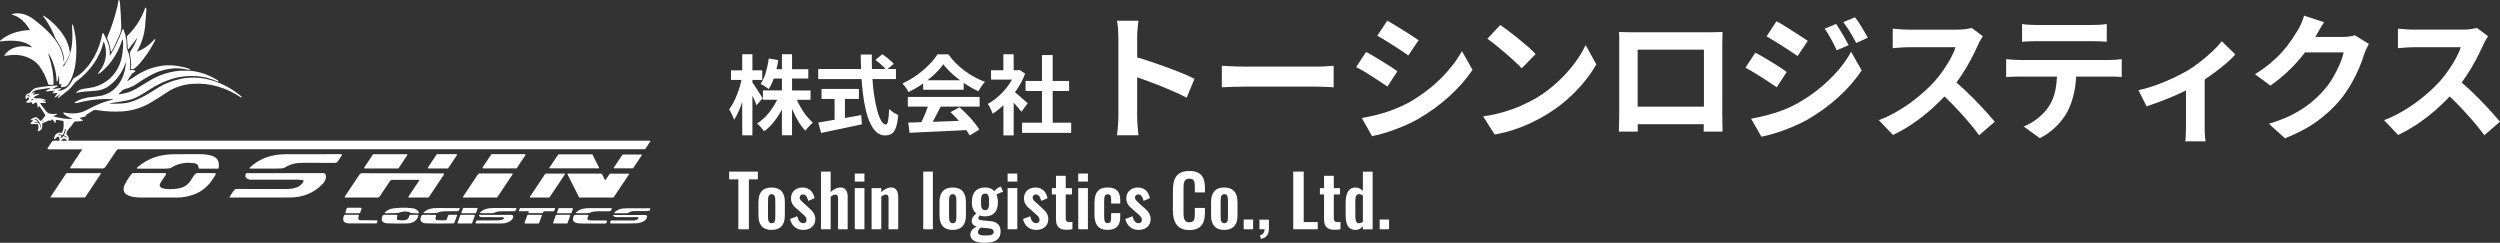 <?xml version="1.0" encoding="UTF-8"?><svg id="logo" xmlns="http://www.w3.org/2000/svg" width="1318" height="128" viewBox="0 0 1318 128"><rect x="0" y="0" width="1318" height="128" fill="#333333" stroke="none"/><path d="M62.65.03c.14-.07.31,0,.34.16.17.78.29,1.59.35,2.43.25,3.24.44,6.7.56,10.37.06,1.81-.01,3.23-.73,5.01-1.32,3.28-2.75,6.3-4.29,9.05-.12.21-.44.15-.48-.09-.33-2.27-.91-4.38-1.76-6.35-.17-.38-.17-.81,0-1.18,2.15-5.04,3.9-10.39,5.25-16.08.17-.7.34-1.67.53-2.9.04-.23.11-.37.23-.43h0ZM72.4,20.05c-.97,2.49-2.2,4.87-3.69,7.14-.55.84-.1,1.8.03,2.72.26,1.89.7,4.26.16,6-.07.22.07.45.3.49.73.13,1.34,0,1.81-.38.87-.7,1.73-1.54,2.58-2.51,3.21-3.65,5.93-7.71,8.16-12.18.12-.23.16-.39.13-.5-.06-.21-.32-.27-.46-.1-2.51,2.91-5.53,5.08-9.06,6.5-.08.03-.16-.06-.11-.13,2.37-4.13,3.79-8.62,4.26-13.47.25-2.56.48-5.43.68-8.6.02-.39-.05-.69-.23-.91-.13-.16-.39-.12-.45.08-1.97,5.66-5.07,10.53-9.31,14.6-.19.18-.29.44-.27.7l.42,6.08c.02.28.38.39.55.16l4.4-5.73s.05-.03.08-.02c.02.02.04.05.02.07h0ZM33.8,32.49s-.03.07-.07.07c-.04,0-.07-.02-.08-.06-.51-3.15-.88-5.2-2.35-8-2.95-5.62-8.19-10.13-13.2-14.09-3.33-2.63-7.66-4.2-11.83-2.99-.14.04-.14.24,0,.28,4.33,1.12,7.21,4.28,9.46,8.01.04.07,0,.16-.08.16-5.46.15-11.4,1.88-15.56,5.53-.12.11-.12.3,0,.41.04.04.09.05.15.04,3.42-.53,6.81-.54,10.17-.04,1.99.29,5.02,1.42,6.31,2.98.07.08,0,.2-.11.17-5.12-1.35-10.95-.51-14.24,4.01-.14.2.01.47.25.45.5-.04,1.18-.13,2.05-.27,5.88-.93,12.45.9,16.17,5.82,1.89,2.49,3.59,6.08,4.53,9.32.07.25.3.42.56.42h1.87c.23,0,.42-.18.42-.42.15-5.33-.98-10.12-2.61-15.31-.03-.1-.05-.27-.04-.52,0-.1.14-.14.19-.05,2.59,4.48,3.95,9.3,4.1,14.48,0,.17.22.24.32.1.26-.34.43-.9.51-1.66.07-.73.11-1.11.1-1.12-.02-.04.02-.08.07-.07l.24.06s.02,0,.02.02c.12,1.24.12,2.36.03,3.37-.05.46.02.73.18.81.22.11.54.11.96,0,.16-.05.28.14.19.27-.14.19-.25.5-.35.93-.05.22.12.42.34.41.93-.06,1.77-.26,2.52-.58.2-.09.38-.23.51-.4,4.24-5.6,4.88-13.65,4.72-20.49-.09-3.82-.67-7.63-1.75-11.41-.07-.24-.41-.26-.5-.03-.03.07-.04.21-.02.41.42,5.26.38,10.98-1.33,15.68-.76,2.07-1.8,4.03-3.14,5.88-.04.05-.11.07-.16.04-.05-.03-.08-.1-.06-.16l.47-1.27c.02-.07.09-.11.16-.11.21,0,.42-.17.62-.52.92-1.61,1.67-3.2,2.25-4.74.1-.27.13-.57.09-.87-.53-3.4-1.71-6.43-3.55-9.09-2.81-4.06-6.19-7.39-10.15-10-.05-.03-.11-.05-.18-.06-.19-.02-.31.2-.19.35,2.76,3.45,4.81,7.48,6.48,11.67.07.19.17.37.29.53,2.44,3.41,4.3,7.56,4.27,11.64h0ZM57.67,54.79s-.07-.02-.07-.06c0-.03.01-.07.05-.08.75-.26,1.51-.44,2.28-.54,2.4-.31,4.8-.71,7.22-1.2,4.7-.95,7.73-3.21,12.48-6.18,5-3.13,10.87-5.64,16.73-6.37,6.57-.82,12.7.05,18.39,2.62.14.06.31,0,.36-.15h0c.05-.16,0-.32-.14-.4-4.09-2.56-8.39-4.2-12.92-4.92-.93-.15-1.72-.21-2.37-.2-2.02.04-4.06-.17-5.96.07-5.33.66-10.3,2.38-14.89,5.16-2.4,1.45-4.65,2.81-6.75,4.08-2.79,1.68-5.92,2.72-9.39,3.12-.16.02-.25-.18-.13-.29l2.3-2.04c.19-.17.41-.29.66-.36,2.63-.73,4.6-1.53,5.9-2.42,3.98-2.71,7.22-4.66,9.71-5.84,5.09-2.41,11.47-3.57,17.05-2.18.23.05.82.13,1.78.23.12.01.22-.06.25-.17.02-.11-.03-.22-.14-.27-1.72-.72-4.22-1.3-7.51-1.76-6.22-.86-12.92.77-18.33,3.72-2.38,1.3-4.77,3.19-6.9,4.28-.11.05-.22-.07-.15-.17l2.23-3.35c.15-.22.33-.41.55-.55l1.35-.89c.16-.1.14-.34-.04-.42-.82-.36-1.64-.46-2.46-.32-.21.04-.39-.14-.37-.35.54-3.74.05-7.3-1.44-10.66-.11-.25-.18-.52-.2-.81-.11-1.39,0-2.84-.22-4.25-.28-1.84-.76-3.61-1.42-5.3-.08-.2-.31-.27-.45-.15-.15.12-.26.32-.35.57-1.63,4.75-3.73,9.16-6.31,13.24-.05.08-.17.04-.17-.06.15-2.37-.25-4.72-1.19-7.04-.63-1.57-1.34-3.08-2.12-4.51-.15-.27-.54-.2-.6.1-1.43,8.27-5.84,17.08-12.7,22.11-.33.24-1.04.67-2.14,1.3-.22.12-.42.29-.57.49-.04.05-.48.8-1.33,2.25-1.39,2.37-3.5,3.72-6.33,4.04-.14.02-.2-.16-.09-.24l1.41-.93c.08-.05.07-.17-.02-.21l-.11-.04c-.1-.04-.2-.05-.31-.04l-3.71.49c-.06,0-.12-.03-.14-.09-.02-.06.01-.12.07-.15l2.26-1.14c.25-.13.15-.51-.13-.5-3.69.18-7.26.59-10.71,1.21-1.73.31-2.68,1.54-3.71,2.73-.15.17-.35.27-.56.3-1.45.2-1.96,1.14-1.53,2.79.03.12.18.16.27.07l.7-.7c.22-.22.6-.12.68.19.23.93-.76,1.57-1.42,1.89-.12.06-.14.22-.04.3.87.73,2.05.08,2.69.03.17-.02.33.1.36.27l.11.56c.03.15.19.23.33.16l1.71-.86c.13-.07.29,0,.35.13.39.92.55,1.7.51,2.33,0,.11.07.21.17.23.11.02.22-.03.26-.13.06-.14.16-.32.32-.54.05-.08.17-.08.23,0l2.89,4.38c.16.25.15.57-.03.81l-1.74,2.26c-.24.32-.72.31-.95-.01-.6-.83-1.22-1.37-1.86-1.62-.12-.04-.24-.05-.37-.03-.96.19-1.78.56-2.45,1.11-.21.17-.05.51.22.46.16-.03.44-.02.86,0,.07,0,.11.1.05.15l-1.25,1.25c-.23.23-.07.63.26.63h3.17c.24,0,.46.17.51.4.27,1.16.19,2.18-.24,3.05-.1.2.08.41.29.34,2.21-.68,2.12-1.96,2.07-3.84,0-.17.1-.33.25-.4l2.98-1.34c.17-.07.36-.1.54-.07l.51.09c.17.03.33-.06.39-.21l.07-.17c.16-.36.64-.4.86-.07l.97,1.47c.12.19.42.13.45-.1l.2-1.12c.03-.18.2-.3.38-.27l3.24.56c.21.04.37.21.39.42.14,1.69.1,3.03-.11,4.03-.04.19-.25.71-.63,1.56-.06.13-.19.22-.33.23-.3.01-.52.02-.65,0-1.86-.09-3.07,1.18-3.25,3.03-.03.3.34.48.56.26l1.11-1.1c.29-.29.77-.16.88.23l.38,1.37c.06.2-.09.4-.3.4h-2.81c-.39,0-.75.2-.96.51l-2.27,3.4c-.19.28.01.65.35.65h17.82s.06.04.04.07l-6.33,9.51c-.13.19,0,.45.24.45,4.4,0,9.99.02,16.79.06.8,0,1.16-.28,1.59-.9,2.09-3.01,4.05-5.9,5.88-8.7.22-.34.6-.54,1-.54h277.42c.12,0,.22-.06.29-.15l2.66-3.99c.1-.16,0-.37-.2-.37H36.27c-.1,0-.17-.1-.15-.19.33-1.29-.02-2.33-1.06-3.12-.11-.08-.15-.23-.11-.36.41-1.23.75-1.98,1.02-2.24,1.14-1.11,2.17-2.41,3.1-3.91.1-.15.25-.25.43-.26l3.79-.26c.31-.02.42-.42.16-.6l-1.35-.9c-.06-.04-.05-.13.02-.15l2.98-.83c.17-.05.29-.18.32-.36l.06-.35c.02-.12.1-.23.21-.29,1.22-.7,2.24-1.32,3.04-1.85.56-.38,1.37-.61,1.95-.51,4.71.81,9.37,1.05,13.96.73,5.21-.36,10.1-1.86,14.67-4.52,2.45-1.42,5.26-3.2,8.44-5.35,4.12-2.78,8.58-4.26,13.67-4.63,9.11-.67,17.83,1.95,25.47,7.09.15.1.34.08.46-.03h0c.11-.1.11-.28,0-.37-8.95-7.57-21.13-11.87-32.55-9.21-4.28,1-7.95,2.43-10.98,4.28-6.82,4.17-13.31,8.8-21.46,8.66-.95-.02-2.51.01-4.68.08M26.39,46.45c.12.02.14.17.04.23l-1.95.98c-.29.15-.16.59.17.56l4-.46s.07.05.04.08l-1.03,1.03c-.12.12-.02.32.14.31l2.23-.15c.16-.01.26.17.16.3l-1.36,1.77c-.06.07-.05.18.01.25.07.07.17.09.25.03l2.32-1.49s.04-.02.06-.01l.17.03s.03.02.02.04l-1.17,1.32c-.07.08-.05.19.02.25l.12.1c.07.05.17.05.24,0,.93-.73,2.56-2.03,4.89-3.9,1.07-.85,2.29-2.18,3.66-3.99.23-.3.5-.56.8-.78,6.69-4.85,12.52-12.46,14.29-20.77.03-.17.27-.18.32-.02,2.05,5.88,1.12,11.21-2.8,16-.24.29-.37.5-.42.64-.04.12.09.24.21.18.74-.39,1.36-.8,1.87-1.24,5.15-4.45,8.74-10.38,10.76-16.77.06-.18.32-.16.34.03.31,2.33.05,4.67-.2,6.79-1.05,9.2-7,16.47-16.21,18.34-.68.14-2.11.37-4.29.7-1.64.24-2.79.77-3.84,1.77-.14.13-.02.36.17.32,2.25-.48,4.83-.78,7.72-.9,3.72-.15,6.53-.7,9.09-2.57,4.2-3.07,7.14-7.09,8.84-12.06.03-.08.11-.13.2-.11.09.02.14.1.13.18-.83,7.87-4.67,15-12.81,16.95-2.1.5-4.45.56-6.77.9-2.21.33-5.38,1.23-7.41,2.67-.18.13-.08.42.14.4l.94-.07c.15-.01.29-.04.43-.07,6.14-1.66,12.36-2.29,18.67-1.91.04,0,.07.03.07.07,0,.04-.02.07-.06.08-4.83,1.16-8.76,2.71-13.49,5.31-4.21,2.32-7.94,2.35-12.52,1.5-.14-.02-.25.1-.22.23.25,1.18,3.52,2.6,4.82,3.13.07.02.05.12-.02.12-3.47-.1-6.72-.39-9.88-1.42-.16-.05-.15-.28.01-.32.62-.14,1.18-.38,1.7-.71.17-.11.07-.38-.14-.35-1.89.3-4.08.37-5.43-1.2-.82-.95-1.9-2.37-3.24-4.26-.06-.08,0-.19.1-.19h2.57c.19,0,.35-.15.37-.34.02-.19-.12-.36-.3-.39l-1.34-.23s-.03-.02-.03-.03v-.12s.02-.07.06-.08l1.28-.09c.23-.02.28-.33.06-.42-1.67-.66-3.26-.91-4.77-.76-.44.04-.69-.04-1.05-.23-.26-.14-.25-.51,0-.64l2.47-1.25c.07-.04.11-.12.08-.2-.02-.08-.1-.12-.18-.11l-3.1.52s-.05-.03-.04-.05c.08-.15.34-.39.78-.7,0,0,.01,0,.01-.02l.11-.44c.02-.1-.08-.18-.17-.14l-1.31.66c-.1.05-.2-.07-.12-.16.81-.98,1.86-1.57,3.14-1.77,2.67-.43,4.58-.72,5.73-.88.29-.04.57-.04.83,0M14.32,50.82c-.09.07-.22,0-.2-.12.02-.1.19-.27.51-.52.12-.1.3-.09.42.02.29.26.59.39.9.38.11,0,.18.12.12.21-.07.11-.15.16-.26.15-.12,0-.21-.03-.24-.08-.36-.42-.78-.44-1.25-.04M16.47,52.95c-.1.03-.19-.08-.13-.17.18-.29.47-.51.86-.67.13-.05.27,0,.35.11.07.12.05.27-.05.36-.01.01-.36.14-1.03.37M19.78,64.44c.13.02.22-.12.15-.22-.32-.47-.78-.86-1.38-1.17-.2-.1-.11-.39.11-.37.47.05.93.32,1.25.73,1.1,1.44,1.66,2.15,1.57,3.77,0,.05-.05.1-.1.1h-.12s-.09-.04-.09-.09c-.02-1.23.05-1.73-1.09-2.42-.08-.05-.17-.07-.27-.08l-1.64-.1c-.06,0-.1-.05-.09-.11l.02-.15c.02-.1.11-.16.2-.15l1.47.26M23.24,63.53c.04.06-.14.25-.4.44-.26.18-.5.29-.54.23-.04-.06.14-.25.4-.44.26-.18.5-.29.54-.23M30.9,71.33c-.1,0-.17-.07-.18-.16-.01-.1.05-.18.14-.2.68-.17,1.34-.08,1.98.27.17.09.37.01.44-.17l1.03-2.79c.03-.1.14-.15.24-.11l.1.04c.1.04.15.15.12.25l-1.02,2.78c-.04.09,0,.2.09.24l1.31.69s.01.01.01.02v.33c0,.07-.08.12-.15.08l-1.35-.9c-.07-.05-.16-.03-.22.03-.53.64-.94.99-1.25,1.05-.2.04-.35-.19-.24-.36l.41-.61c.14-.21,0-.49-.26-.49h-1.21M33.77,74.24c-.66,0-1.1-.03-1.32-.06-.11-.02-.16-.15-.09-.23.37-.46.82-.78,1.35-.95.02,0,.05-.01.07-.01.02,0,.05,0,.07.01.54.18.98.51,1.33.98.06.09.01.21-.1.22-.22.03-.66.04-1.32.03h0ZM72.18,88.6c-.06.15.04.3.2.3,3.44-.01,8.21,0,14.32.02.94,0,1.9-.08,2.87-.24.27-.05.52-.14.75-.29,3.48-2.21,7.46-2.99,11.93-2.35,1.64.24,2.32.88,2.43,2.41.02.26.23.46.49.46h9.77c.17,0,.32-.13.34-.3.17-1.39.2-3.2-.59-4.4-2.12-3.2-8.79-2.97-12.21-2.95-6.67.03-10.13.04-10.38.05-7.37.08-13.42,1.72-19.33,6.6-.29.24-.49.48-.59.7h0ZM131.73,88.87c4.37,0,9.15,0,14.33,0,1.39,0,2.46-.07,3.19-.22.32-.06.64-.18.91-.35,3.6-2.15,6.37-2.46,10.52-2.47,4.85,0,9.77,0,14.75.03,1.49,0,2.15.15,2.87-1.05.51-.85,1.18-1.87,1.99-3.06.11-.16.01-.37-.17-.4-.36-.05-.65-.08-.87-.08-3.74,0-13.11,0-28.12.02-7.51.01-14,1.87-19.56,7.19-.15.14-.05.38.15.38h0ZM214.72,81.79c.15-.22-.01-.51-.27-.51h-17.56c-.11,0-.22.05-.28.15l-4.59,6.89c-.15.22.01.51.28.51h17.56c.11,0,.22-.05.28-.15l4.59-6.89h0ZM236.02,88.82c.12,0,.22-.06.28-.15l4.58-6.87c.15-.22-.01-.53-.28-.53h-10.13c-.12,0-.22.06-.28.15l-4.58,6.87c-.15.22.01.53.28.53h10.13ZM254.46,88.21c-.16.24.01.57.31.57h17.38c.12,0,.24-.06.31-.17l4.51-6.77c.16-.24-.01-.57-.31-.57h-17.38c-.12,0-.24.06-.31.17l-4.51,6.77h0ZM312.36,81.52c-.05-.08-.13-.14-.22-.14h-17.67c-.08,0-.16.04-.21.11l-4.59,6.88c-.11.17,0,.39.21.39h25.74c.19,0,.31-.2.22-.36l-3.47-6.88h0ZM328.35,81.46c-.09,0-.17.04-.21.11l-4.53,6.8c-.11.17,0,.39.21.39h9.78c.09,0,.17-.04.21-.11l4.53-6.8c.11-.17,0-.39-.21-.39h-9.78ZM35.08,91.27s-.1.02-.13.07l-8.36,12.54c-.07.1,0,.24.13.24h18.03s.1-.02.13-.07l8.36-12.54c.07-.1,0-.24-.13-.24h-18.03ZM113.62,91.42c-.34-.12-.77-.19-1.3-.19-2.94-.02-5.64-.02-8.09,0-.74,0-1.33.33-1.75.98-.78,1.21-1.56,2.37-2.32,3.48-2.03,2.97-5.29,3.77-8.92,3.98-1.74.11-6.11.2-6.87-1.45-.24-.52-.23-1.02.04-1.48.53-.92,1.54-2.45,3.04-4.62.19-.27.12-.65-.16-.83-.05-.04-.21-.05-.48-.05-6.54.02-11.82.02-15.86-.03-.76,0-1.28.15-1.56.47-1.12,1.32-2.3,3.12-3.52,5.4-.44.83-.68,1.7-.71,2.59-.16,4.25,6.96,4.48,9.61,4.48,3.56,0,9.89,0,18.98-.02,2.46,0,5.14-.48,8.04-1.44,5.56-1.84,9.2-5.84,12-10.85.09-.17.01-.37-.16-.44h0ZM121.2,104.14c5.21-.02,15.74-.03,31.59-.02,5.89,0,10.99-1.75,15.29-5.26,2.08-1.7,4.28-4.01,3.66-6.58-.15-.6-.68-1.02-1.3-1.02h-40.31c-.26,0-.49.16-.58.41-.8,2.26,1,3.04,2.89,3.06,3.99.03,12.16.03,24.5,0,1.08,0,2.04.1,2.89.31.2.05.31.27.22.46-1.48,3.3-5.35,4.1-8.64,4.13-5.8.05-14.1.04-24.88-.02-.99,0-1.66,0-2.01.04-.52.05-.98.33-1.27.76l-2.25,3.38c-.1.16,0,.37.2.37h0ZM220.97,94.84c.11,0,.18.12.12.21l-5.72,8.58c-.14.21,0,.5.27.5h9.85c.31,0,.59-.15.76-.41l7.83-11.74c.14-.21.01-.5-.24-.53-.19-.02-.49-.04-.9-.04-8.6-.04-22.61-.07-42.03-.09-.62,0-1.1.26-1.44.77-1.64,2.49-4.21,6.34-7.7,11.54-.14.21,0,.49.26.49h17.26c.33,0,.63-.16.81-.43l5.45-8.17c.29-.43.76-.68,1.28-.68h14.16ZM252.43,91.44c-.1,0-.18.05-.23.12l-8.09,12.14c-.12.18.01.43.23.43h17.6c.1,0,.18-.05.23-.12l8.09-12.14c.12-.18-.01-.43-.23-.43h-17.6ZM289.52,104.14c.09,0,.17-.04.21-.11l8.08-12.13c.11-.17,0-.39-.21-.39h-9.94c-.09,0-.17.04-.21.11l-8.08,12.13c-.11.17,0,.39.21.39h9.94ZM323.33,104.13c.08,0,.15-.04.2-.11l8.07-12.1c.11-.16,0-.37-.2-.37h-9.81c-.08,0-.15.04-.2.11l-2.08,3.12c-.1.15-.33.14-.42-.02l-1.56-3.1c-.04-.08-.12-.13-.22-.13h-17.72c-.18,0-.29.19-.22.35l6.12,12.12c.04.08.12.13.22.13h17.82ZM190.59,110.19c.12-.33-.12-.68-.47-.68h-6.81c-.21,0-.4.13-.47.33l-.71,1.92c-.12.33.12.68.47.68h6.81c.21,0,.4-.13.47-.33l.71-1.92h0ZM203.06,112.45l6.58-.15c.22,0,.42-.05.62-.13,1.71-.69,3.48-.85,5.3-.46.07.01.13.04.19.08l.61.41c.13.09.28.14.44.14l3.52.13c.38.01.62-.4.42-.72-.7-1.13-1.73-1.78-3.09-1.94-3.63-.44-7.14-.42-10.5.09-1.67.25-3.1.95-4.28,2.1-.17.17-.05.45.19.45h0ZM223.4,112.32c1.52.11,3.72.1,6.61,0,.3-.01.88-.2,1.74-.58.48-.21,1.44-.33,2.88-.37,1.56-.04,3.76-.05,6.59-.02.25,0,.48-.12.62-.33l.49-.73c.17-.26,0-.6-.32-.6-2.93-.02-6.69-.03-11.26-.02-2.8,0-5.53.36-7.45,2.41-.08.09-.02.24.1.25h0ZM243.29,111.96c-.08.23.08.46.32.46h7.05c.15,0,.27-.09.32-.22l.77-2.1c.08-.23-.08-.46-.32-.46h-7.04c-.15,0-.27.09-.32.22l-.77,2.1h0ZM253.1,112.36c1.53.11,3.77.1,6.7,0,.31-.01.9-.21,1.76-.59.49-.21,1.46-.34,2.91-.38,1.58-.04,3.81-.05,6.67-.03.25,0,.49-.12.63-.33l.49-.74c.17-.26-.01-.6-.32-.61-2.98-.02-6.77-.03-11.4-.02-2.84,0-5.6.37-7.54,2.44-.09.09-.02.24.1.25h0ZM274.19,109.71c-.06,0-.11.04-.13.09l-.51,1.38c-.03.09.03.18.13.18h4.97c.1,0,.16.1.13.18l-.24.66c-.03.09.03.18.13.18h7.26s.09-.02.12-.06l.59-.88s.07-.06.12-.06h5.23c.06,0,.11-.04.13-.09l.51-1.4c.03-.09-.03-.18-.13-.18h-18.3ZM302.01,110.18c.08-.22-.08-.46-.32-.46h-6.95c-.14,0-.27.09-.32.22l-.74,2.03c-.08.22.08.46.32.46h6.95c.14,0,.27-.09.32-.22l.74-2.03h0ZM303.72,112.37c1.5.1,3.69.1,6.56-.02.3-.01.88-.2,1.73-.58.48-.21,1.43-.33,2.85-.37,1.55-.04,3.73-.05,6.54-.04.25,0,.48-.12.62-.32l.49-.73c.17-.25-.01-.59-.32-.59-2.92-.02-6.64-.02-11.18,0-2.78,0-5.49.37-7.39,2.4-.08.09-.02.24.1.25h0ZM323.98,112.42h6.63c.2,0,.39-.05.56-.16,1.03-.64,2.02-.96,2.95-.97,4.48-.06,7.15-.07,8.01-.04.18,0,.35-.1.42-.27l.3-.83c.06-.17-.06-.34-.24-.34-3.71,0-7.8.02-12.03,0-2.63-.01-5.04.42-6.72,2.33-.1.11-.02.29.13.29h0ZM198.99,116.61c.04-.24-.14-.46-.38-.45-4.66.02-7.43,0-8.31-.05-.33-.02-.6-.06-.8-.12-.42-.12-.68-.54-.6-.97l.25-1.45c.03-.17-.1-.32-.27-.32h-6.93c-.24,0-.46.15-.56.37-1.19,2.71-.09,4.13,2.76,4.16,4.59.05,9.3.05,14.13.01.29,0,.54-.22.59-.51l.12-.68h0ZM220.42,113.26h-3.94c-.37,0-.68.26-.75.62-.19,1.03-.65,1.67-1.37,1.93-1.24.45-3.25.47-4.65.11-.33-.08-.54-.41-.49-.75l.27-1.59c.03-.17-.1-.32-.27-.32h-6.89c-.22,0-.42.12-.53.32-.53,1.03-.67,1.98-.42,2.86.05.16.14.3.27.41.66.54,1.47.84,2.41.88,2.71.12,6.2.15,10.47.09,2.74-.04,5.62-1.34,6.04-4.38.01-.1-.07-.19-.17-.19h0ZM229.92,113.63c0-.19-.16-.34-.35-.35l-6.64-.04c-.34,0-.66.2-.79.51-.5,1.12-.89,2.58.32,3.37.59.39,1.25.6,1.97.62,5.04.15,9.93.16,14.67.02.2,0,.38-.13.44-.32l1.44-3.92c.05-.13-.05-.27-.19-.27h-3.96c-.27,0-.52.17-.62.43l-.77,2.1c-.07.18-.23.3-.42.32-1.54.11-3.09.08-4.66-.08-1.47-.16-.41-1.72-.43-2.4h0ZM250.32,113.75c.09-.24-.09-.5-.35-.5h-6.98c-.15,0-.29.1-.34.24l-1.41,3.83c-.09.24.09.5.35.5h6.98c.15,0,.29-.1.34-.24l1.41-3.83h0ZM252.93,114.16c.2.2.48.32.77.32,6.48.03,10.17.03,11.08.02.4,0,.66.08.78.26.19.29.04.68-.31.86-.76.37-1.61.56-2.54.55-3.57-.02-7.21,0-10.93.03-.38,0-.71.24-.84.59l-.17.46c-.1.27.1.56.39.56,4.86.02,9.36.02,13.5,0,1.96,0,3.62-.6,4.99-1.76.74-.64,1.47-2.05.39-2.69-.1-.06-.22-.09-.34-.09h-16.89c-.29,0-.43.35-.23.55l.35.35h0ZM276.56,117.38c-.08.22.08.45.31.45h7.02c.14,0,.27-.09.31-.22l1.44-3.91c.08-.22-.08-.45-.31-.45h-7.02c-.14,0-.27.09-.31.22l-1.44,3.91h0ZM300.62,113.73c.08-.23-.09-.47-.33-.47h-6.92c-.15,0-.28.09-.33.23l-1.42,3.86c-.08.23.09.47.33.47h6.92c.15,0,.28-.09.33-.23l1.42-3.86h0ZM319.99,116.85c.11-.3-.11-.61-.43-.61-4.55.04-7.25.03-8.1-.02-.49-.03-1.03-.18-1.6-.44-.2-.1-.3-.33-.22-.54l.58-1.58c.07-.19-.07-.39-.27-.39h-6.73c-.27,0-.52.15-.64.4-2.03,4.17,2.3,4.16,4.87,4.16,6.75-.01,10.61-.01,11.56,0,.37,0,.71-.22.84-.58l.15-.4h0ZM323.59,113.35c-.3,0-.43.38-.19.56.51.39,1.03.58,1.57.58,5.25.02,9,0,11.23-.02.41,0,.61.49.32.77-.68.66-1.53,1-2.54,1-3.87.02-7.68,0-11.42-.03-.33,0-.64.2-.75.52l-.19.51c-.1.27.1.55.38.56,5.25.07,9.76.04,13.53-.08,1.94-.07,5.6-1.2,5.6-3.55,0-.46-.37-.82-.82-.82h-16.73Z" style="fill:#fff;"/><path d="M400.99,50.06c-.52-.82-1.08-1.7-1.68-2.64-.61-.94-1.18-1.81-1.71-2.6-.39-.58-.68-.99-.93-1.32v-1.36h5.19v-5.06h-5.19v-8.52h-5.37v8.52h-5.92v5.06h5.55c-.23,1.04-.46,2.07-.79,3.19-.47,1.58-1.01,3.13-1.62,4.65-.61,1.52-1.26,2.94-1.96,4.26-.7,1.32-1.41,2.45-2.14,3.39.3.49.62,1.06.96,1.73.33.67.65,1.34.96,2,.3.67.53,1.26.68,1.78.79-1.15,1.55-2.55,2.28-4.19.72-1.62,1.39-3.37,2-5.24v17.63h5.37v-20.93c.43.89.84,1.77,1.21,2.62.41.94.74,1.76.98,2.46l3.19-3.69c-.18-.33-.53-.91-1.05-1.73Z" style="fill:#fff;"/><path d="M424.93,60.8c-1.2-1.55-2.29-3.21-3.26-4.99-.58-1.07-1.09-2.14-1.55-3.21h7.2v-4.92h-9.75v-6.28h8.56v-4.92h-8.56v-7.92h-5.33v7.92h-2.88c.38-1.57.71-3.15.96-4.78l-5.01-.87c-.33,2.52-.86,4.98-1.57,7.38-.71,2.4-1.63,4.4-2.76,6.01.43.21.9.48,1.44.8.53.32,1.06.65,1.59,1,.53.35.95.66,1.25.93,1.02-1.53,1.9-3.39,2.67-5.56h4.3v6.28h-10.02v4.92h7.48c-.54,1.14-1.14,2.27-1.84,3.39-1.19,1.9-2.51,3.64-3.99,5.21-1.47,1.58-3.04,2.87-4.71,3.87.39.33.82.74,1.28,1.23.46.49.9.99,1.34,1.53.44.53.8,1.01,1.07,1.44,1.73-1.28,3.35-2.84,4.87-4.69,1.52-1.85,2.89-3.89,4.12-6.13.14-.25.25-.52.39-.78v13.64h5.33v-13.98c.11.26.2.53.32.79.94,2.17,1.98,4.19,3.12,6.06,1.14,1.87,2.35,3.45,3.62,4.76.3-.46.68-.96,1.14-1.5s.93-1.06,1.44-1.55.95-.9,1.34-1.23c-1.22-1.03-2.42-2.32-3.62-3.87Z" style="fill:#fff;"/><path d="M445.7,62.17c-.09.01-.16.03-.25.04v-10.06h7.38v-5.28h-19.72v5.28h6.88v11c-.72.12-1.46.25-2.16.36-2.48.41-4.62.77-6.44,1.07l1.5,5.51c2-.43,4.19-.89,6.56-1.39s4.83-1.02,7.38-1.55c2.55-.53,5.07-1.07,7.56-1.62l-.36-4.87c-2.76.52-5.53,1.02-8.31,1.5Z" style="fill:#fff;"/><path d="M468.76,57.39c-.12,2.88-.31,4.98-.57,6.29s-.64,1.96-1.16,1.96c-.88,0-1.71-.67-2.48-2s-1.48-3.19-2.12-5.56c-.64-2.37-1.18-5.12-1.64-8.24-.37-2.55-.64-5.3-.84-8.15h12.4v-5.33h-4.32l3.18-2.73c-.43-.49-.98-1.03-1.66-1.64s-1.41-1.21-2.19-1.82c-.77-.61-1.51-1.14-2.21-1.59l-3.6,3.01c.7.52,1.42,1.09,2.16,1.73.74.64,1.44,1.27,2.1,1.89.42.41.77.79,1.07,1.16h-7.2c-.07-2.5-.1-5.02-.04-7.61h-5.87c0,2.56.1,5.08.2,7.61h-22.61v5.33h22.85c.18,2.57.4,5.09.69,7.49.4,3.17.91,6.11,1.55,8.81.64,2.7,1.43,5.05,2.37,7.04.94,1.99,2.05,3.54,3.32,4.67s2.73,1.68,4.37,1.68c1.46,0,2.65-.3,3.58-.89.92-.59,1.67-1.67,2.23-3.23.56-1.56.96-3.79,1.21-6.67-.76-.27-1.59-.71-2.48-1.32-.9-.61-1.66-1.23-2.3-1.87Z" style="fill:#fff;"/><path d="M478.6,56.2h10.55c-.25.74-.52,1.5-.82,2.3-.56,1.47-1.18,2.91-1.84,4.33-.26.55-.52,1.07-.77,1.58-2.54.08-4.84.15-6.88.22l.68,5.37c2.76-.12,5.86-.27,9.29-.43,3.43-.17,7.05-.33,10.86-.5,3.29-.14,6.52-.31,9.73-.49.73,1.02,1.36,1.98,1.81,2.84l5.1-3.1c-.7-1.15-1.61-2.42-2.73-3.8-1.12-1.38-2.35-2.76-3.69-4.12-1.34-1.37-2.69-2.64-4.05-3.83l-4.78,2.55c1.31,1.18,2.62,2.52,3.94,4.01.17.2.33.39.5.58-2,.08-3.98.16-6.01.24-2.69.1-5.26.19-7.77.28.67-1.21,1.34-2.44,2.03-3.76.76-1.44,1.48-2.86,2.16-4.26h20.54v-5.1h-37.85v5.1Z" style="fill:#fff;"/><path d="M508.75,37.46c-1.67-1.23-3.25-2.59-4.74-4.08s-2.84-3.07-4.05-4.74h-5.74c-1.12,1.79-2.63,3.65-4.53,5.58-1.9,1.93-4.05,3.75-6.45,5.47-2.4,1.71-4.9,3.15-7.52,4.3.4.4.8.86,1.21,1.39s.8,1.08,1.18,1.64c.38.56.66,1.07.84,1.53,2.52-1.21,4.95-2.63,7.29-4.24.16-.11.3-.23.46-.34v3.34h21.36v-3.65c.26.18.51.37.77.55,2.34,1.55,4.65,2.85,6.92,3.92.49-.82,1.03-1.68,1.64-2.6.61-.91,1.24-1.7,1.91-2.37-1.82-.67-3.62-1.48-5.4-2.44-1.78-.96-3.5-2.05-5.17-3.28ZM488.95,42.31c1.29-1.01,2.54-2.04,3.68-3.12,1.91-1.81,3.48-3.58,4.69-5.31,1.31,1.76,2.97,3.54,4.99,5.33,1.22,1.08,2.52,2.1,3.85,3.1h-17.21Z" style="fill:#fff;"/><path d="M540.27,53.08c-.7-.62-1.47-1.31-2.32-2.05-.85-.74-1.65-1.43-2.39-2.05-.18-.15-.33-.26-.49-.39.32-.44.66-.84.97-1.29,1.82-2.69,3.29-5.52,4.42-8.49l-3.05-2-.96.23h-2.05v-8.43h-5.42v8.43h-6.51v4.92h11.05c-.5.88-1.01,1.76-1.62,2.62-1.52,2.14-3.23,4.1-5.15,5.87-1.91,1.78-3.92,3.21-6.01,4.31.3.36.61.86.93,1.48.32.62.64,1.28.96,1.96.32.68.55,1.27.71,1.75,1.92-1.2,3.79-2.72,5.65-4.44v15.87h5.42v-17.29c.12.14.24.26.36.4.73.82,1.42,1.62,2.07,2.39.65.77,1.21,1.45,1.66,2.03l3.28-4.46c-.3-.27-.81-.72-1.5-1.34Z" style="fill:#fff;"/><polygon points="554.98 64.68 554.98 47.96 563.63 47.96 563.63 42.68 554.98 42.68 554.98 29.02 549.33 29.02 549.33 42.68 540.68 42.68 540.68 47.96 549.33 47.96 549.33 64.68 538.81 64.68 538.81 70.05 564.73 70.05 564.73 64.68 554.98 64.68" style="fill:#fff;"/><path d="M614.49,35.24c-3.04-1.11-6.05-2.16-9.04-3.15-2.14-.71-4.09-1.29-5.93-1.81v-10.66c0-1.49.07-3,.22-4.52.15-1.52.29-2.9.43-4.16h-11.28c.24,1.25.42,2.7.54,4.34.12,1.64.18,3.09.18,4.34v41.59c0,1.45-.07,3.13-.22,5.06s-.31,3.62-.51,5.06h11.28c-.05-1.01-.14-2.17-.29-3.47-.15-1.3-.24-2.57-.29-3.8-.05-1.23-.07-2.18-.07-2.86v-20.44c1.4.49,2.86,1,4.45,1.56,2.43.87,4.92,1.81,7.45,2.82,2.53,1.01,5.03,2.06,7.49,3.15,2.46,1.09,4.7,2.16,6.73,3.22l4.12-9.98c-1.78-.92-4.01-1.92-6.69-3-2.68-1.08-5.53-2.18-8.57-3.29Z" style="fill:#fff;"/><path d="M694.64,35.1h-38.84c-1.26,0-2.62-.02-4.09-.07-1.47-.05-2.88-.11-4.23-.18s-2.46-.13-3.33-.18v11.36c1.35-.1,3.11-.18,5.28-.25,2.17-.07,4.29-.11,6.37-.11h38.84c1.54,0,3.13.05,4.77.15,1.64.1,2.87.17,3.69.22v-11.36c-.97.05-2.2.13-3.69.25-1.5.12-3.09.18-4.77.18Z" style="fill:#fff;"/><path d="M723.53,40.41c1.52.99,2.95,1.93,4.3,2.82s2.56,1.7,3.62,2.42l5.28-8.1c-.92-.68-2.06-1.45-3.44-2.32-1.37-.87-2.83-1.78-4.38-2.75-1.54-.96-3.07-1.89-4.59-2.79-1.52-.89-2.88-1.67-4.09-2.35l-5.28,8.03c1.25.63,2.62,1.37,4.09,2.24,1.47.87,2.97,1.8,4.48,2.79Z" style="fill:#fff;"/><path d="M763.61,37.05c-2.82,3.28-6,6.37-9.55,9.26-3.55,2.89-7.37,5.5-11.46,7.81-2.61,1.4-5.29,2.63-8.07,3.69s-5.55,1.94-8.32,2.64c-2.77.7-5.53,1.29-8.28,1.77l5.42,9.55c2.17-.39,4.67-1.03,7.49-1.92,2.82-.89,5.69-1.94,8.61-3.15,2.92-1.2,5.61-2.51,8.07-3.91,5.93-3.42,11.37-7.35,16.31-11.79,4.94-4.44,9.1-9.16,12.48-14.18l-5.57-9.84c-1.93,3.42-4.3,6.77-7.13,10.05Z" style="fill:#fff;"/><path d="M734.57,23.96c1.49.97,2.94,1.91,4.34,2.82,1.4.92,2.58,1.74,3.54,2.46l5.43-8.03c-.97-.68-2.13-1.46-3.51-2.35s-2.85-1.82-4.41-2.79c-1.57-.96-3.1-1.9-4.59-2.82-1.5-.92-2.82-1.71-3.98-2.39l-5.28,7.96c1.2.68,2.54,1.46,4.01,2.35,1.47.89,2.95,1.82,4.45,2.79Z" style="fill:#fff;"/><path d="M793.75,28.08c1.74,1.5,3.35,2.94,4.85,4.34,1.49,1.4,2.7,2.6,3.62,3.62l7.38-7.52c-1.01-1.11-2.31-2.36-3.91-3.76-1.59-1.4-3.29-2.83-5.1-4.3-1.81-1.47-3.56-2.83-5.24-4.09-1.69-1.25-3.16-2.31-4.41-3.18l-6.8,7.23c1.3.92,2.8,2.05,4.48,3.4s3.4,2.77,5.14,4.27Z" style="fill:#fff;"/><path d="M829.85,33.68c-2.56,3.4-5.55,6.67-8.97,9.8-3.42,3.14-7.18,5.93-11.28,8.39-2.36,1.35-4.97,2.65-7.81,3.91-2.84,1.25-5.93,2.36-9.26,3.33-3.33.97-6.87,1.71-10.63,2.24l6.08,9.55c3.42-.58,6.71-1.39,9.87-2.42,3.16-1.04,6.16-2.22,9.01-3.55,2.84-1.33,5.5-2.74,7.96-4.23,3.91-2.32,7.55-4.93,10.92-7.85,3.38-2.92,6.4-5.99,9.08-9.22s4.93-6.46,6.76-9.69l-5.64-10.2c-1.49,3.23-3.52,6.55-6.08,9.95Z" style="fill:#fff;"/><path d="M908,51.19v-27.31c0-1.11.01-2.28.03-3.51s.06-2.4.11-3.51c-1.3.05-2.59.09-3.87.11-1.28.02-2.38.04-3.29.04h-39.79c-.97,0-2.11-.01-3.44-.04-1.33-.02-2.74-.06-4.23-.11.09,1.01.14,2.18.14,3.51v38.88c0,.87-.01,1.86-.04,2.97s-.05,2.2-.07,3.25c-.02,1.06-.05,1.95-.07,2.68-.03.72-.04,1.13-.04,1.23h9.98v-1.19c0-.7-.01-1.56-.03-2.57,0-.05,0-.1,0-.15h34.84c-.01.77-.03,1.5-.04,2.13-.02,1.09-.04,1.68-.04,1.77h9.98s-.01-.47-.04-1.27c-.02-.8-.04-1.74-.04-2.82s-.01-2.17-.04-3.26c-.02-1.08-.03-1.99-.03-2.71v-8.14ZM863.37,44.61v-18.41h34.94v30.02h-34.94v-11.61Z" style="fill:#fff;"/><path d="M939.78,24.32c1.52.96,2.97,1.9,4.34,2.82,1.38.92,2.57,1.71,3.58,2.39l5.35-7.96c-.92-.67-2.07-1.46-3.47-2.35-1.4-.89-2.87-1.83-4.41-2.82-1.54-.99-3.06-1.94-4.56-2.86-1.49-.92-2.84-1.69-4.05-2.32l-5.21,7.96c1.16.68,2.47,1.46,3.94,2.35s2.97,1.82,4.48,2.79Z" style="fill:#fff;"/><path d="M966.29,22.33c.63,1.23,1.3,2.62,2.03,4.16l6.29-2.68c-.58-1.16-1.26-2.4-2.03-3.73-.77-1.33-1.56-2.65-2.35-3.98s-1.53-2.5-2.21-3.51l-6.08,2.53c.87,1.21,1.65,2.4,2.35,3.58.7,1.18,1.36,2.39,1.99,3.62Z" style="fill:#fff;"/><path d="M968.82,37.37c-2.85,3.25-6.04,6.33-9.58,9.22s-7.37,5.5-11.46,7.81c-2.61,1.45-5.28,2.69-8.03,3.73-2.75,1.04-5.52,1.92-8.32,2.64s-5.55,1.33-8.25,1.81l5.43,9.48c2.12-.39,4.59-1.01,7.41-1.88,2.82-.87,5.7-1.92,8.64-3.15,2.94-1.23,5.64-2.52,8.1-3.87,5.93-3.42,11.37-7.37,16.31-11.83,4.94-4.46,9.08-9.2,12.41-14.21l-5.57-9.84c-1.88,3.47-4.24,6.84-7.09,10.09Z" style="fill:#fff;"/><path d="M928.71,40.74c1.52.97,2.97,1.91,4.34,2.82,1.38.92,2.59,1.74,3.65,2.46l5.28-8.1c-.92-.68-2.06-1.46-3.44-2.35-1.37-.89-2.83-1.81-4.37-2.75-1.54-.94-3.09-1.87-4.63-2.79-1.54-.92-2.92-1.69-4.12-2.31l-5.21,7.96c1.2.63,2.54,1.39,4.01,2.28s2.97,1.82,4.48,2.79Z" style="fill:#fff;"/><path d="M980.32,12.45c-.82-1.3-1.62-2.41-2.39-3.33l-6.15,2.53c.92,1.21,1.73,2.36,2.46,3.47.72,1.11,1.43,2.27,2.13,3.47.7,1.21,1.44,2.56,2.21,4.05l6.15-2.75c-.58-1.06-1.26-2.24-2.03-3.55-.77-1.3-1.57-2.6-2.39-3.91Z" style="fill:#fff;"/><path d="M1041.45,52.96c-2.07-2.12-4.17-4.17-6.29-6.15-1.29-1.2-2.52-2.28-3.72-3.31.91-1.24,1.81-2.5,2.67-3.82,1.86-2.82,3.52-5.63,4.99-8.43,1.47-2.8,2.71-5.33,3.73-7.6.29-.77.71-1.62,1.27-2.53.55-.92.98-1.59,1.26-2.03l-5.93-4.41c-.72.24-1.75.46-3.07.65-1.33.19-2.78.29-4.37.29h-25.54c-.72,0-1.63-.02-2.71-.07-1.09-.05-2.16-.12-3.22-.22-1.06-.1-1.95-.17-2.68-.22v10.27c.53-.05,1.29-.11,2.28-.18.99-.07,2.04-.15,3.14-.22s2.17-.11,3.18-.11h24.52c-.53,1.74-1.35,3.63-2.46,5.68s-2.38,4.11-3.8,6.18c-1.42,2.07-2.93,4.03-4.52,5.86-2.27,2.51-4.97,5.09-8.1,7.74-3.13,2.65-6.53,5.11-10.2,7.38-3.67,2.27-7.45,4.15-11.36,5.64l7.45,7.81c3.76-1.78,7.44-3.92,11.03-6.4,3.59-2.48,7.02-5.21,10.27-8.17,2.08-1.9,4.01-3.81,5.86-5.74,1.65,1.58,3.3,3.19,4.92,4.87,2.53,2.63,4.94,5.27,7.23,7.92,2.29,2.65,4.33,5.21,6.11,7.67l8.25-7.16c-1.21-1.45-2.69-3.15-4.45-5.1s-3.68-3.99-5.75-6.11Z" style="fill:#fff;"/><path d="M1111.97,31.62h-47.38c-1.11,0-2.28-.05-3.51-.15s-2.38-.19-3.44-.29v9.48c1.01-.1,2.16-.17,3.44-.22,1.28-.05,2.45-.07,3.51-.07h19.87c-.15,2.33-.37,4.59-.77,6.73-.63,3.38-1.85,6.46-3.69,9.26-1.45,2.12-3.35,4.12-5.71,6-2.36,1.88-4.82,3.33-7.38,4.34l8.46,6.15c2.17-1.06,4.19-2.36,6.08-3.91,1.88-1.54,3.55-3.18,4.99-4.92s2.6-3.42,3.47-5.06c1.54-2.99,2.72-6.35,3.55-10.09.57-2.59.93-5.43,1.1-8.5h17.42c1.01,0,2.15.01,3.4.04,1.25.02,2.32.09,3.18.18v-9.4c-.97.14-2.11.25-3.44.33-1.33.07-2.38.11-3.14.11Z" style="fill:#fff;"/><path d="M1073.85,21.71h29.01c1.25,0,2.56.02,3.91.07,1.35.05,2.65.12,3.91.22v-9.33c-1.25.19-2.56.33-3.91.4s-2.65.11-3.91.11h-29.08c-1.16,0-2.44-.04-3.84-.11s-2.7-.2-3.91-.4v9.33c1.11-.1,2.38-.17,3.8-.22,1.42-.05,2.76-.07,4.01-.07Z" style="fill:#fff;"/><path d="M1166.62,26.85c-1.93,1.83-4.04,3.65-6.33,5.46-2.29,1.81-4.62,3.44-6.98,4.88-1.93,1.11-4.31,2.35-7.16,3.73s-5.89,2.65-9.15,3.83-6.45,2.11-9.59,2.79l4.27,8.54c2.03-.68,4.2-1.45,6.55-2.32,2.34-.87,4.68-1.8,7.02-2.79,2.34-.99,4.57-2,6.69-3.04.18-.09.33-.17.51-.26v19.03c0,.82-.03,1.76-.07,2.82-.05,1.06-.09,2.04-.11,2.93s-.08,1.58-.18,2.06h10.71c-.1-.48-.19-1.17-.29-2.06-.1-.89-.16-1.87-.18-2.93-.02-1.06-.03-2-.03-2.82v-24.79c1.08-.72,2.17-1.45,3.25-2.23,2.65-1.9,5.12-3.81,7.41-5.71,2.29-1.9,4.13-3.65,5.53-5.24l-7.16-7.02c-1.21,1.59-2.77,3.3-4.7,5.14Z" style="fill:#fff;"/><path d="M1238.56,19.25c-1.14.14-2.26.22-3.36.22h-14.55c.07-.12.16-.24.22-.36.43-.77,1.06-1.88,1.88-3.33.82-1.45,1.66-2.8,2.53-4.05l-10.56-3.47c-.34,1.21-.82,2.54-1.45,4.01-.63,1.47-1.23,2.66-1.81,3.58-.92,1.5-2.01,3.2-3.29,5.1-1.28,1.91-2.81,3.88-4.59,5.93s-3.9,4.11-6.33,6.18c-2.44,2.07-5.25,4.1-8.43,6.08l8.17,6c3.42-2.41,6.66-5.07,9.69-7.99,3.04-2.92,5.75-5.93,8.14-9.04.12-.16.22-.31.34-.47h20.38c-.34,1.78-1.01,3.86-2.03,6.22s-2.22,4.74-3.62,7.12c-1.4,2.39-2.94,4.52-4.63,6.4-2.07,2.41-4.44,4.69-7.09,6.84-2.65,2.15-5.76,4.16-9.33,6.04-3.57,1.88-7.81,3.54-12.73,4.99l8.54,7.67c6.8-2.7,12.5-5.74,17.11-9.12,4.6-3.38,8.64-7.14,12.12-11.28,2.17-2.7,4.09-5.51,5.75-8.43,1.66-2.92,3.06-5.74,4.2-8.46,1.13-2.72,2.01-5.15,2.64-7.27.34-.92.72-1.84,1.16-2.79.43-.94.84-1.75,1.23-2.42l-7.38-4.56c-.82.29-1.79.51-2.93.65Z" style="fill:#fff;"/><path d="M1313.55,59.07c-1.76-1.95-3.68-3.99-5.75-6.11-2.07-2.12-4.17-4.17-6.29-6.15-1.29-1.2-2.52-2.28-3.72-3.31.91-1.24,1.81-2.5,2.67-3.82,1.86-2.82,3.52-5.63,4.99-8.43,1.47-2.8,2.71-5.33,3.73-7.6.29-.77.71-1.62,1.27-2.53.55-.92.98-1.59,1.26-2.03l-5.93-4.41c-.72.24-1.75.46-3.07.65-1.33.19-2.78.29-4.37.29h-25.54c-.72,0-1.63-.02-2.71-.07-1.09-.05-2.16-.12-3.22-.22-1.06-.1-1.95-.17-2.68-.22v10.27c.53-.05,1.29-.11,2.28-.18.99-.07,2.04-.15,3.14-.22s2.17-.11,3.18-.11h24.52c-.53,1.74-1.35,3.63-2.46,5.68s-2.38,4.11-3.8,6.18c-1.42,2.07-2.93,4.03-4.52,5.86-2.27,2.51-4.97,5.09-8.1,7.74-3.13,2.65-6.53,5.11-10.2,7.38-3.67,2.27-7.45,4.15-11.36,5.64l7.45,7.81c3.76-1.78,7.44-3.92,11.03-6.4,3.59-2.48,7.02-5.21,10.27-8.17,2.08-1.9,4.01-3.81,5.86-5.74,1.65,1.58,3.3,3.19,4.92,4.87,2.53,2.63,4.94,5.27,7.23,7.92,2.29,2.65,4.33,5.21,6.11,7.67l8.25-7.16c-1.21-1.45-2.69-3.15-4.45-5.1Z" style="fill:#fff;"/><path d="M389.26,94.56h-4.84v-4.09h15.12v4.09h-4.73v26.31h-5.55v-26.31Z" style="fill:#fff;"/><path d="M399.85,113.67v-7.28c0-4.8,2.21-7.54,6.94-7.54s6.98,2.74,6.98,7.54v7.28c0,4.8-2.25,7.54-6.98,7.54s-6.94-2.74-6.94-7.54ZM408.74,114.04v-7.99c0-2.03-.19-3.68-1.91-3.68s-1.95,1.65-1.95,3.68v7.99c0,1.99.19,3.64,1.95,3.64s1.91-1.61,1.91-3.64Z" style="fill:#fff;"/><path d="M416.49,115.47l3.79-1.46c.56,2.37,1.58,3.64,3.15,3.64,1.16,0,1.8-.64,1.8-1.69,0-1.2-.64-1.99-2.4-3.45l-2.59-2.25c-1.95-1.61-3.23-3.12-3.23-5.74,0-3.49,2.66-5.67,6.15-5.67s5.63,2.29,6.27,5.63l-3.34,1.43c-.38-1.8-1.24-3.41-2.78-3.41-1.09,0-1.73.75-1.73,1.72,0,.83.75,1.73,2.1,2.85l2.63,2.4c1.73,1.5,3.53,3.23,3.53,6,0,3.79-2.82,5.74-6.34,5.74s-6.04-1.99-7.02-5.74Z" style="fill:#fff;"/><path d="M432.82,90.47h5.1v10.81c1.54-1.54,3.3-2.44,5.37-2.44,2.59,0,3.6,2.25,3.6,4.77v17.26h-5.07v-16.25c0-1.31-.3-2.03-1.46-2.03-.75,0-1.61.45-2.44,1.09v17.19h-5.1v-30.4Z" style="fill:#fff;"/><path d="M450.63,91.49h5.1v4.24h-5.1v-4.24ZM450.63,99.18h5.1v21.69h-5.1v-21.69Z" style="fill:#fff;"/><path d="M459.51,99.18h5.1v2.14c1.54-1.46,3.27-2.48,5.25-2.48,2.63,0,3.68,2.25,3.68,4.77v17.26h-5.1v-16.25c0-1.31-.3-2.03-1.46-2.03-.71,0-1.54.45-2.37,1.05v17.23h-5.1v-21.69Z" style="fill:#fff;"/><path d="M486.74,90.47h5.07v30.4h-5.07v-30.4Z" style="fill:#fff;"/><path d="M495.31,113.67v-7.28c0-4.8,2.21-7.54,6.94-7.54s6.98,2.74,6.98,7.54v7.28c0,4.8-2.25,7.54-6.98,7.54s-6.94-2.74-6.94-7.54ZM504.2,114.04v-7.99c0-2.03-.19-3.68-1.91-3.68s-1.95,1.65-1.95,3.68v7.99c0,1.99.19,3.64,1.95,3.64s1.91-1.61,1.91-3.64Z" style="fill:#fff;"/><path d="M511.58,123.72c0-2.03,1.46-3.41,3.27-4.24-1.65-.49-2.55-1.5-2.55-2.89,0-1.69.9-2.78,2.4-4.09-1.54-1.24-2.33-3.04-2.33-6.04,0-4.95,2.44-7.62,6.98-7.62,2.25,0,3.83.71,4.8,2.03.41-.64,1.46-1.61,2.78-2.25l.71-.3,1.2,2.74c-.83.23-2.81,1.02-3.53,1.47.45.98.79,2.66.79,4.02,0,4.58-2.03,7.5-6.76,7.5-1.05,0-2.1-.19-2.93-.45-.3.45-.64.98-.64,1.5,0,.56.53.9,1.95,1.05l4.54.45c3.6.37,5.25,2.25,5.25,5.48,0,3.9-2.55,5.93-8.44,5.93-4.43,0-7.51-1.31-7.51-4.28ZM523.86,122.26c0-1.2-.68-1.69-3.11-1.95l-3.72-.34c-.79.68-1.46,1.39-1.46,2.36,0,1.24,1.05,1.84,4.09,1.84,2.78,0,4.2-.49,4.2-1.91ZM521.45,106.46c0-2.93-.3-4.39-2.1-4.39s-2.18,1.39-2.18,4.39c0,2.78.37,4.35,2.18,4.35s2.1-1.39,2.1-4.35Z" style="fill:#fff;"/><path d="M531.22,91.49h5.1v4.24h-5.1v-4.24ZM531.22,99.18h5.1v21.69h-5.1v-21.69Z" style="fill:#fff;"/><path d="M539.31,115.47l3.79-1.46c.56,2.37,1.58,3.64,3.15,3.64,1.16,0,1.8-.64,1.8-1.69,0-1.2-.64-1.99-2.4-3.45l-2.59-2.25c-1.95-1.61-3.23-3.12-3.23-5.74,0-3.49,2.66-5.67,6.15-5.67s5.63,2.29,6.27,5.63l-3.34,1.43c-.38-1.8-1.24-3.41-2.78-3.41-1.09,0-1.73.75-1.73,1.72,0,.83.75,1.73,2.1,2.85l2.63,2.4c1.73,1.5,3.53,3.23,3.53,6,0,3.79-2.82,5.74-6.34,5.74s-6.04-1.99-7.02-5.74Z" style="fill:#fff;"/><path d="M556.71,115.47v-12.95h-2.18v-3.34h2.18v-6.49h5.14v6.49h3.27v3.34h-3.27v12.5c0,1.47.64,2.06,1.95,2.06.53,0,1.09-.04,1.58-.15v3.94c-.86.15-1.99.26-3.26.26-4.17,0-5.4-2.14-5.4-5.67Z" style="fill:#fff;"/><path d="M568.45,91.49h5.1v4.24h-5.1v-4.24ZM568.45,99.18h5.1v21.69h-5.1v-21.69Z" style="fill:#fff;"/><path d="M577.01,113.29v-6.53c0-4.99,1.95-7.92,6.94-7.92,4.65,0,6.64,2.25,6.64,6.68v1.8h-4.8v-1.92c0-2.25-.49-2.96-1.8-2.96-1.46,0-1.88.9-1.88,3.68v7.96c0,2.78.56,3.53,1.88,3.53,1.46,0,1.8-1.01,1.8-2.93v-2.33h4.8v2.06c0,4.39-2.03,6.79-6.64,6.79-5.03,0-6.94-3.04-6.94-7.92Z" style="fill:#fff;"/><path d="M593.27,115.47l3.79-1.46c.56,2.37,1.58,3.64,3.15,3.64,1.16,0,1.8-.64,1.8-1.69,0-1.2-.64-1.99-2.4-3.45l-2.59-2.25c-1.95-1.61-3.23-3.12-3.23-5.74,0-3.49,2.66-5.67,6.15-5.67s5.63,2.29,6.27,5.63l-3.34,1.43c-.38-1.8-1.24-3.41-2.78-3.41-1.09,0-1.73.75-1.73,1.72,0,.83.75,1.73,2.1,2.85l2.63,2.4c1.73,1.5,3.53,3.23,3.53,6,0,3.79-2.82,5.74-6.34,5.74s-6.04-1.99-7.02-5.74Z" style="fill:#fff;"/><path d="M618.36,111.15v-10.84c0-6.23,1.99-10.17,8.67-10.17,6.23,0,8.22,3.45,8.22,8.75v2.55h-5.33v-2.63c0-2.55-.04-4.62-2.85-4.62s-3.12,2.18-3.12,4.95v13.17c0,3.3.68,4.88,3.12,4.88,2.74,0,2.85-2.14,2.85-4.84v-2.74h5.33v2.44c0,5.37-1.8,9.23-8.22,9.23s-8.67-4.2-8.67-10.13Z" style="fill:#fff;"/><path d="M638.48,113.67v-7.28c0-4.8,2.21-7.54,6.94-7.54s6.98,2.74,6.98,7.54v7.28c0,4.8-2.25,7.54-6.98,7.54s-6.94-2.74-6.94-7.54ZM647.38,114.04v-7.99c0-2.03-.19-3.68-1.91-3.68s-1.95,1.65-1.95,3.68v7.99c0,1.99.19,3.64,1.95,3.64s1.91-1.61,1.91-3.64Z" style="fill:#fff;"/><path d="M655.68,115.73h4.95v5.14h-4.95v-5.14Z" style="fill:#fff;"/><path d="M664.24,124.1c1.35-.38,2.44-1.35,2.44-3.23h-2.7v-5.07h4.99v4.62c0,3.23-1.39,4.99-4.2,5.52l-.52-1.84Z" style="fill:#fff;"/><path d="M681.8,90.47h5.52v26.61h7.39v3.79h-12.91v-30.4Z" style="fill:#fff;"/><path d="M698.04,115.47v-12.95h-2.18v-3.34h2.18v-6.49h5.14v6.49h3.27v3.34h-3.27v12.5c0,1.47.64,2.06,1.95,2.06.53,0,1.09-.04,1.58-.15v3.94c-.86.15-1.99.26-3.27.26-4.17,0-5.4-2.14-5.4-5.67Z" style="fill:#fff;"/><path d="M709.43,113.48v-6.64c0-4.46,1.27-7.99,5.18-7.99,1.5,0,2.85.71,3.9,1.73v-10.09h5.14v30.4h-5.14v-1.54c-1.13,1.16-2.44,1.88-3.86,1.88-3.45,0-5.22-2.33-5.22-7.73ZM718.51,116.97v-13.92c-.56-.41-1.28-.71-2.03-.71-1.5,0-1.95,1.54-1.95,3.41v8.11c0,2.18.34,3.83,1.95,3.83.6,0,1.31-.23,2.03-.71Z" style="fill:#fff;"/><path d="M727.36,115.73h4.96v5.14h-4.96v-5.14Z" style="fill:#fff;"/></svg>